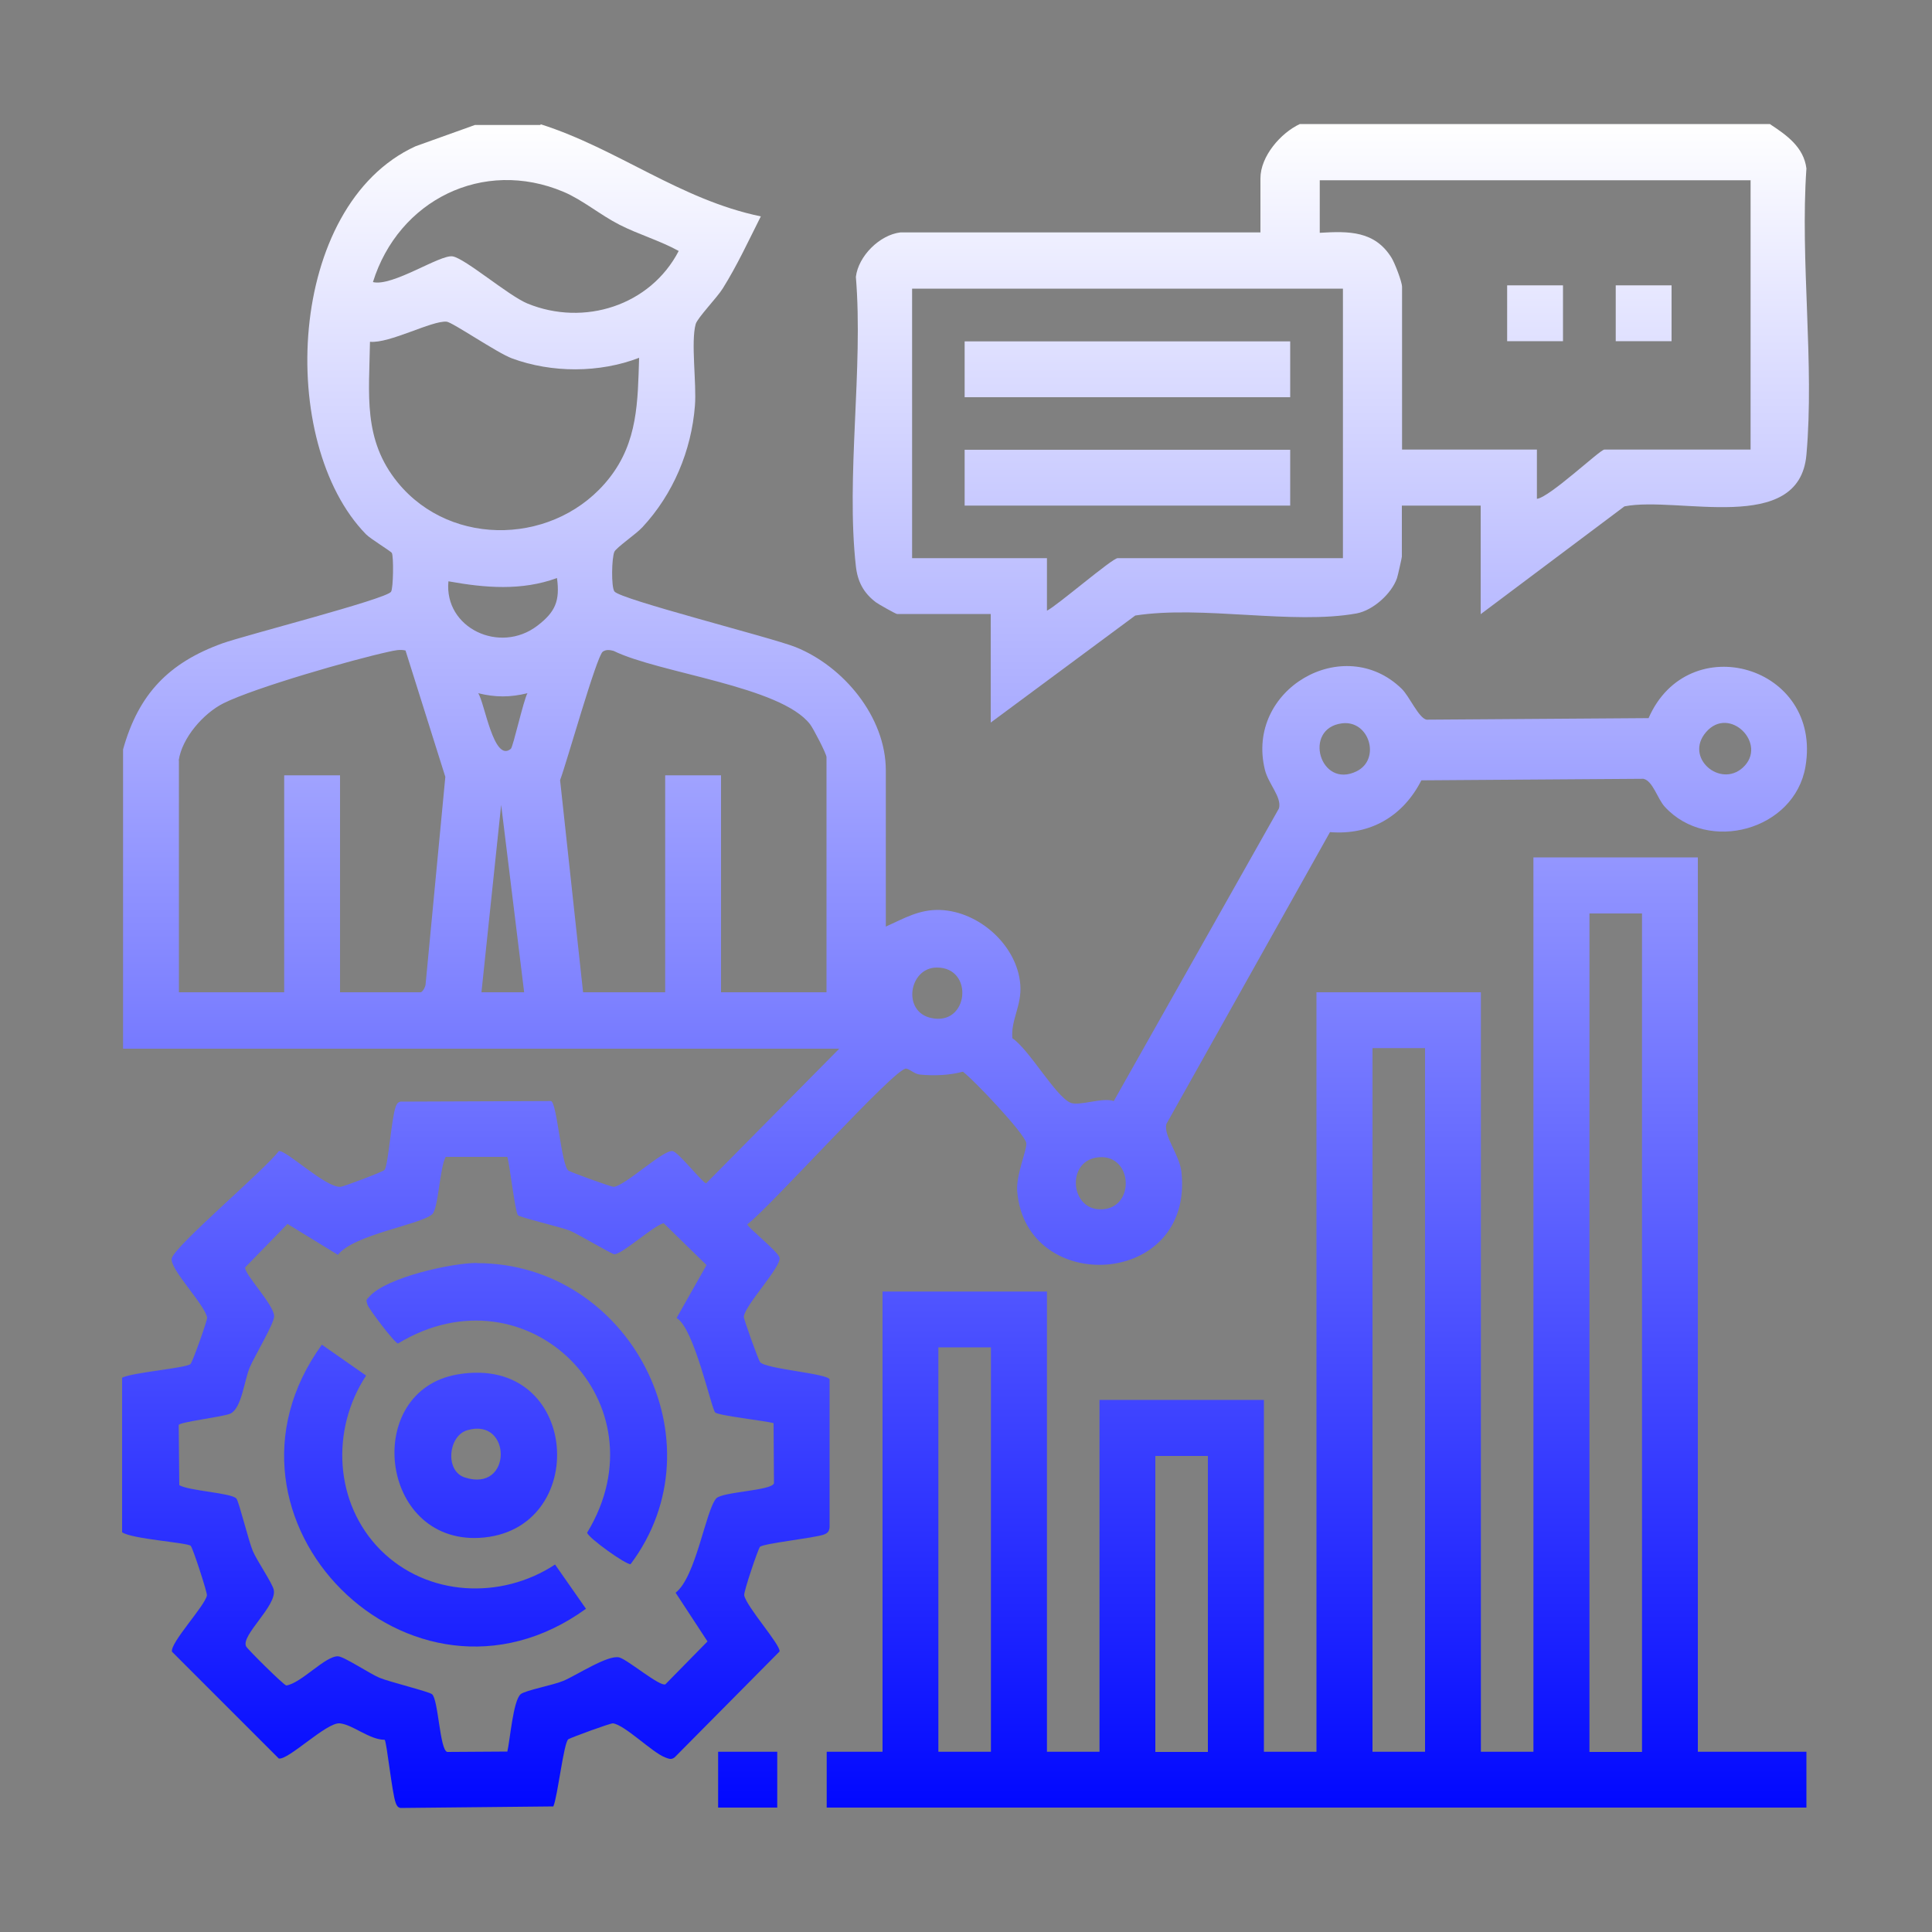 <?xml version="1.0" encoding="UTF-8"?>
<svg id="Layer_1" data-name="Layer 1" xmlns="http://www.w3.org/2000/svg" xmlns:xlink="http://www.w3.org/1999/xlink" viewBox="0 0 100 100">
  <rect x="0" y="0" width="100" height="100" fill="#808080" stroke="none"/>
  <defs>
    <style>
      .cls-1 {
        mask: url(#mask);
      }

      .cls-2 {
        fill: url(#linear-gradient);
      }

      .cls-3 {
        fill: url(#Degradado_sin_nombre_4);
      }
    </style>
    <linearGradient id="Degradado_sin_nombre_4" data-name="Degradado sin nombre 4" x1="50" y1="101.9" x2="50" y2="-1.9" gradientUnits="userSpaceOnUse">
      <stop offset=".11" stop-color="#000"/>
      <stop offset=".57" stop-color="#fff"/>
    </linearGradient>
    <mask id="mask" x="-5.94" y="-1.9" width="111.88" height="103.8" maskUnits="userSpaceOnUse">
      <rect class="cls-3" x="-5.94" y="-1.9" width="111.88" height="103.8"/>
    </mask>
    <linearGradient id="linear-gradient" x1="50" y1="93.57" x2="50" y2="6.43" gradientUnits="userSpaceOnUse">
      <stop offset="0" stop-color="#0108ff"/>
      <stop offset=".67" stop-color="#afb1ff"/>
      <stop offset="1" stop-color="#fff"/>
    </linearGradient>
  </defs>
  <g class="cls-1">
    <g>
      <path class="cls-2" d="M27.98,6.43c3.97,1.26,7.23,3.91,11.4,4.77-.63,1.25-1.22,2.53-1.97,3.73-.29.47-1.3,1.51-1.4,1.84-.26.92.05,3.08-.04,4.22-.18,2.34-1.13,4.59-2.72,6.3-.32.35-1.35,1.05-1.45,1.27-.14.31-.17,1.81,0,2.05.27.41,8.11,2.38,9.37,2.88,2.48.99,4.68,3.61,4.68,6.39v8.08c.94-.42,1.73-.9,2.81-.86,2.01.07,3.99,1.83,4.15,3.86.09,1.08-.5,1.84-.41,2.78.86.57,2.21,2.97,2.99,3.33.46.21,1.66-.29,2.26-.08l8.55-15.15c.15-.59-.55-1.26-.73-2-1.02-4.16,4.08-7.11,7.08-4.19.41.4.88,1.52,1.29,1.6l11.49-.08c2.06-4.72,9.01-2.7,8.12,2.51-.56,3.29-5.04,4.52-7.28,2.08-.38-.41-.62-1.35-1.11-1.45l-11.49.08c-.94,1.85-2.63,2.85-4.73,2.68l-8.47,15.11c-.15.62.68,1.59.78,2.47.66,6.02-8.07,6.45-8.5,1-.07-.83.53-2.19.47-2.49-.11-.52-2.7-3.25-3.28-3.69-.7.19-1.5.22-2.22.15-.3-.03-.53-.29-.72-.31-.57-.06-7.11,7.25-8.22,8.06,0,.15,1.61,1.42,1.67,1.73.09.48-1.79,2.45-1.85,3.05-.01.13.75,2.23.84,2.35.27.36,3.52.59,3.6.9v7.64c-.02.22-.09.31-.3.39-.5.18-3.17.46-3.31.64-.11.16-.84,2.31-.81,2.5.11.59,1.89,2.57,1.83,2.91l-5.43,5.48c-.18.14-.31.07-.5,0-.67-.26-2.07-1.67-2.69-1.76-.12-.02-2.13.72-2.31.82-.24.14-.56,3-.78,3.48l-7.91.08c-.15-.03-.2-.13-.25-.27-.19-.5-.46-3.14-.57-3.26-.79,0-1.64-.78-2.32-.85s-2.67,1.92-3.16,1.82l-5.53-5.53c-.09-.47,1.7-2.36,1.81-2.91.03-.13-.74-2.49-.84-2.57-.21-.17-3.05-.35-3.55-.7v-8c.55-.28,3.29-.49,3.54-.71.1-.08.88-2.27.86-2.4-.11-.67-1.96-2.53-1.83-3.07.17-.66,4.85-4.61,5.54-5.55.38-.07,2.43,1.91,3.2,1.85.12,0,2.21-.78,2.28-.88.19-.29.35-2.66.57-3.26.05-.13.09-.23.25-.27l7.79-.03c.31.08.53,3.33.9,3.6.11.08,2.22.85,2.35.84.6-.06,2.57-1.94,3.05-1.85.3.06,1.57,1.67,1.73,1.67l6.89-6.97H6.37v-15.49c.8-2.87,2.37-4.49,5.14-5.49,1.14-.41,8.48-2.29,8.73-2.67.12-.18.14-1.84.04-2.01-.05-.09-1.12-.74-1.33-.96-4.63-4.73-4.13-17.03,2.56-20.09l3.07-1.1h3.4ZM19.3,14.6c1.02.25,3.48-1.44,4.13-1.33s2.88,2.03,3.87,2.44c2.93,1.2,6.36.11,7.83-2.72-.98-.54-2.07-.85-3.07-1.36s-1.9-1.28-2.89-1.7c-4.17-1.76-8.55.43-9.87,4.68ZM33.08,18.52c-2.05.79-4.52.79-6.58.03-.76-.28-3.08-1.87-3.38-1.9-.76-.07-2.96,1.14-3.97,1.04-.04,2.71-.38,5.06,1.44,7.29,2.81,3.43,8.26,3.21,10.96-.25,1.46-1.87,1.46-3.93,1.53-6.21ZM23.21,30.09c-.23,2.42,2.66,3.78,4.6,2.3.93-.71,1.18-1.28,1.02-2.47-1.84.67-3.72.51-5.61.17ZM9.26,39.36v12h5.45v-11.23h2.89v11.23h4.17c.1,0,.26-.29.26-.43l1.02-10.72-2.06-6.54c-.29-.07-.57,0-.85.06-1.89.41-6.94,1.86-8.57,2.67-1.04.52-2.15,1.79-2.32,2.96ZM42.78,51.36v-12.17c0-.17-.68-1.48-.85-1.7-1.52-1.98-7.81-2.64-10.17-3.8-.19-.05-.39-.08-.56.04-.32.22-1.89,5.82-2.21,6.65l1.19,10.98h4.25v-11.23h2.89v11.23h5.45ZM27.3,35.88c-.89.22-1.66.22-2.55,0,.33.46.8,3.62,1.69,2.88.12-.1.65-2.5.86-2.88ZM69.46,37.44c-2.04.26-1.14,3.42.76,2.48,1.26-.62.66-2.66-.76-2.48ZM90.21,39.73c1.32-1.21-.7-3.25-1.91-1.83-1.13,1.32.74,2.9,1.91,1.83ZM27.13,51.36l-1.19-9.7-1.02,9.7h2.21ZM48.49,50.08c-1.44,0-1.81,2.28-.3,2.61,1.96.44,2.24-2.62.3-2.61ZM26.27,59.88h-3.2c-.31.54-.38,2.69-.7,2.97-.63.55-4.05,1.04-4.88,2.1l-2.61-1.6-2.19,2.25c-.06.34,1.5,1.94,1.5,2.53,0,.38-1.03,2.09-1.26,2.64-.29.68-.42,2.13-1.01,2.4-.38.17-2.64.43-2.67.59l.03,3.11c.49.3,2.73.4,2.96.7.14.19.63,2.21.85,2.72s1.01,1.66,1.08,2c.17.83-1.72,2.36-1.43,2.93.07.14,1.93,1.99,2.08,2.02.78-.12,2.02-1.54,2.68-1.51.32.02,1.64.9,2.14,1.11s2.54.71,2.72.85c.33.26.4,2.9.79,2.99l3.11-.02c.14-.6.3-2.64.69-2.97.24-.2,1.7-.47,2.21-.69.69-.29,2.32-1.37,2.9-1.21.45.13,2.09,1.52,2.38,1.39l2.18-2.22-1.65-2.52c1.06-.83,1.55-4.25,2.1-4.88.3-.35,2.9-.4,2.99-.79l-.02-3.11c-.45-.12-2.85-.39-3.02-.55-.2-.18-1.09-4.38-2-4.89l1.55-2.74-2.22-2.17c-.57.16-2.14,1.61-2.55,1.61-.13,0-1.87-1.04-2.3-1.22-.48-.19-2.6-.69-2.69-.8-.15-.17-.42-2.57-.55-3.02ZM56.87,59.9c-1.65.14-1.5,2.58-.03,2.69,1.94.14,1.86-2.85.03-2.69Z"/>
      <path class="cls-2" d="M91.62,6.43c.85.56,1.74,1.18,1.88,2.29-.33,4.78.42,10.1,0,14.82-.37,4.19-6.64,2.12-9.42,2.67l-7.44,5.58v-5.62h-4.08v2.64c0,.06-.21.99-.25,1.11-.28.81-1.24,1.67-2.09,1.83-3.31.6-8-.43-11.46.11l-7.48,5.54v-5.62h-4.85c-.06,0-.97-.51-1.1-.61-.63-.48-.94-1.06-1.03-1.86-.52-4.65.39-10.23,0-14.98.13-1.08,1.23-2.17,2.3-2.3h18.64s0-2.8,0-2.8c0-1.14,1.05-2.35,2.04-2.81h24.34ZM90.6,9.33h-22.29v2.72c1.5-.09,2.85-.11,3.72,1.3.17.28.54,1.24.54,1.5v8.42h6.98v2.55c.65-.07,3.27-2.55,3.49-2.55h7.57v-13.95ZM69.5,14.94h-22.29v13.95h6.98v2.72c.55-.28,3.38-2.72,3.66-2.72h11.66v-13.95Z"/>
      <path class="cls-2" d="M87.88,44.38v46.29h5.62v2.89h-50.71v-2.89h2.89v-23.82h8.51v23.82h2.72v-18.21h8.51v18.21h2.72v-39.31h8.51v39.31h2.72v-46.29h8.51ZM84.99,47.28h-2.72v43.4h2.72v-43.4ZM73.76,54.25h-2.72v36.42h2.72v-36.42ZM51.29,69.74h-2.72v20.93h2.72v-20.93ZM62.52,75.36h-2.72v15.32h2.72v-15.32Z"/>
      <rect class="cls-2" x="37.17" y="90.67" width="3.06" height="2.89"/>
      <path class="cls-2" d="M19.7,80.23c2.41,2.41,6.23,2.59,9.03.75l1.6,2.29c-9.02,6.53-20.2-4.65-13.67-13.67l2.29,1.6c-1.84,2.8-1.65,6.62.75,9.03Z"/>
      <path class="cls-2" d="M24.69,65.38c7.89,0,12.71,9.23,7.95,15.58-.22.05-2.21-1.37-2.25-1.63,4.07-6.7-3.08-13.86-9.79-9.79-.19-.04-1.52-1.8-1.58-2.01-.08-.26-.07-.24.11-.43.89-.99,4.25-1.73,5.56-1.73Z"/>
      <path class="cls-2" d="M23.68,71.14c6.39-1.09,6.93,8.16,1.12,8.46-5.19.26-6.03-7.62-1.12-8.46ZM24.18,74.03c-.98.29-1.16,2.1-.13,2.44,2.49.82,2.45-3.14.13-2.44Z"/>
      <rect class="cls-2" x="83.63" y="14.77" width="2.89" height="2.89"/>
      <rect class="cls-2" x="78.01" y="14.77" width="2.89" height="2.89"/>
      <rect class="cls-2" x="49.93" y="17.67" width="16.85" height="2.89"/>
      <rect class="cls-2" x="49.93" y="23.28" width="16.85" height="2.89"/>
    </g>
  </g>
</svg>